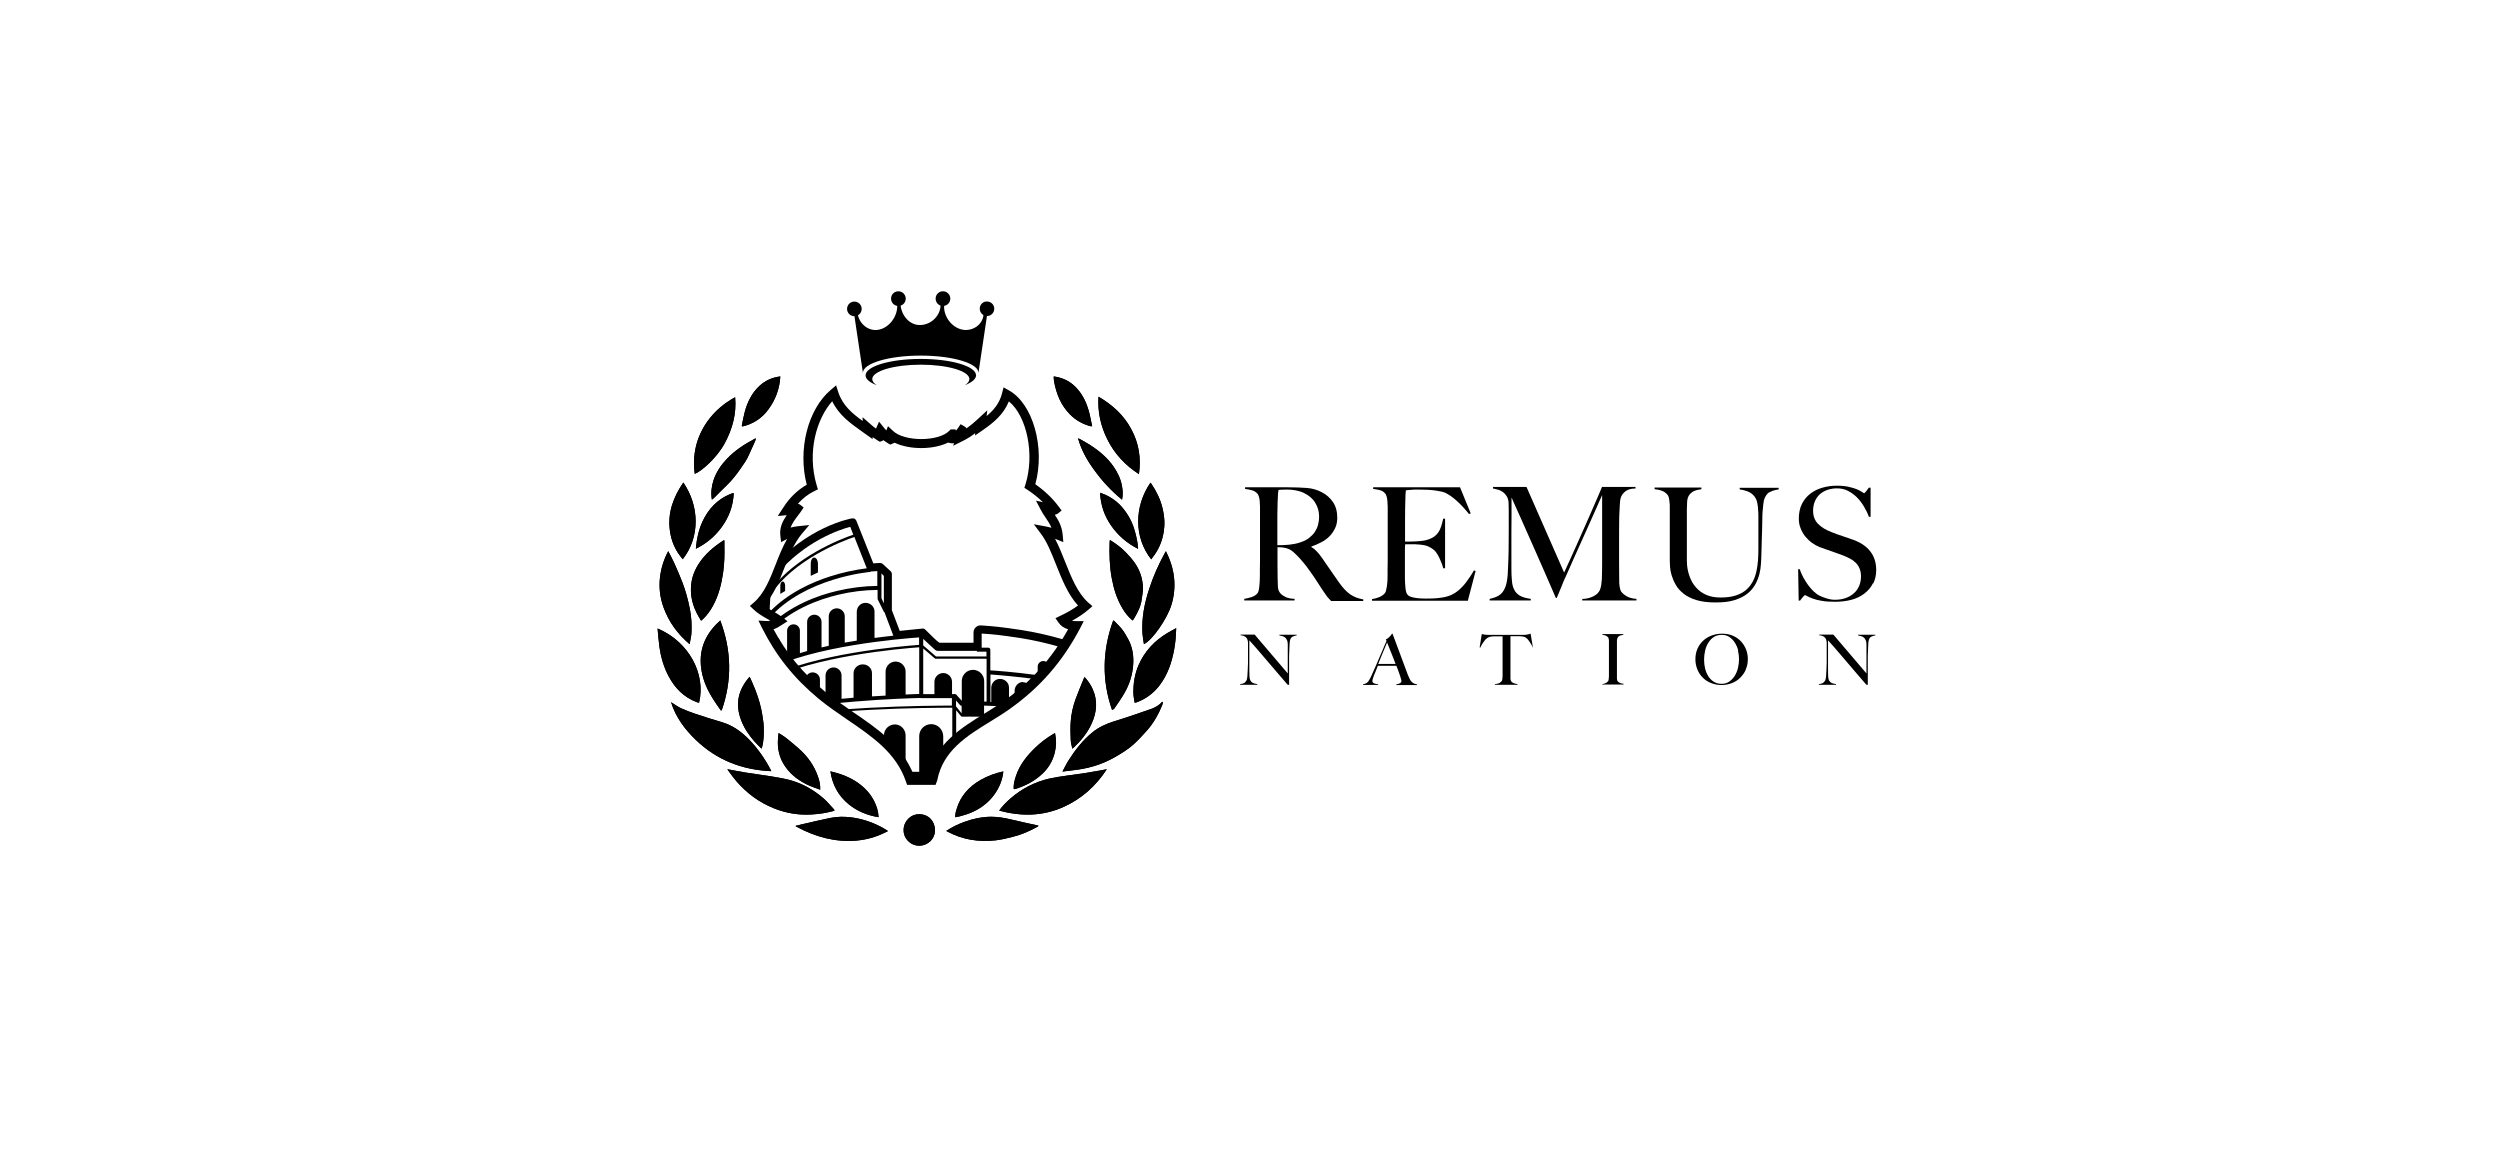 <?xml version="1.0" encoding="UTF-8"?><svg id="Layer_5" xmlns="http://www.w3.org/2000/svg" xmlns:xlink="http://www.w3.org/1999/xlink" viewBox="0 0 187.36 87.15"><defs><style>.cls-1{fill:none;}.cls-2{clip-path:url(#clippath);}.cls-3{isolation:isolate;}</style><clipPath id="clippath"><path class="cls-1" d="M69.68,58.4c.56-2.98,3.42-4.02,5.48-5.48,2.21-1.57,3.85-3.44,5.14-5.9-.46,0-.78-.14-.97-.41,.61-.29,1.18-.63,1.67-1.04-1.49-1.32-1.88-4.09-2.99-5.55,.33,.06,.66,.15,.97,.28-.08-.91-.63-1.36-.97-2.01,.21,.05,.62,.25,.76,.14-.51-.69-1.15-1.26-1.87-1.73,.83-2.63-.06-5.88-1.74-6.8-.29,1.13-1.07,1.78-1.91,2.36,.01-.09,.02-.19,.03-.28-.46,.43-.92,.8-1.49,1.09,.03-.11,.27-.37,.07-.49-.17,.25-.52,.69-.76,.63,.01-.09,.2-.34,.07-.35-.95,.95-3.69,.93-4.65,0-.09,.21,.24,.35,.07,.42-.31-.17-.55-.43-.76-.69-.1,.22,.17,.42,0,.48-.33-.2-.65-.44-.95-.69,0,.06,0,.13,0,.19-1.02-.72-2.08-1.41-2.5-2.73-1.57,1.34-2.41,4.24-1.6,6.94-.81,.39-1.4,1-1.87,1.74,.24-.02,.64-.23,.76-.14-.36,.54-1,1.18-.9,1.94,.27-.15,.6-.24,.97-.28-1.31,1.56-1.51,4.23-3.06,5.55,.47,.46,1.15,.7,1.67,1.11-.27,.17-.51,.37-.97,.35,1.06,2.13,2.39,3.72,4.1,5.14,2.37,1.98,5.53,3.2,6.59,6.32h1.58"/></clipPath></defs><g id="Layer_3"><g><g><path d="M70.05,58.82h-2.07l-.08-.23c-.73-2.16-2.51-3.37-4.4-4.66-.73-.5-1.48-1.01-2.17-1.58-1.85-1.54-3.19-3.23-4.23-5.31l-.26-.53,.59,.03c.12,0,.22,0,.3-.03-.08-.05-.16-.09-.25-.14-.35-.2-.71-.41-1.01-.7l-.27-.26,.29-.25c.79-.68,1.21-1.75,1.65-2.88,.25-.64,.51-1.3,.85-1.89l-.45,.24-.06-.5c-.07-.59,.18-1.09,.48-1.52l-.67,.06,.39-.6c.5-.78,1.09-1.35,1.78-1.74-.68-2.62,.07-5.64,1.8-7.11l.4-.34,.16,.5c.32,.99,1.03,1.59,1.83,2.17v-.28s.59,.52,.59,.52c.13,.12,.27,.23,.41,.33l.23-.52,.36,.45c.06,.07,.12,.14,.18,.21l.13-.32,.37,.35c.85,.82,3.41,.82,4.22,0l.11-.11h.34s.06,.09,.06,.09c.05-.06,.1-.13,.16-.21l.18-.27,.28,.16c.06,.03,.12,.08,.17,.15,.27-.19,.55-.42,.86-.71l.69-.64-.05,.43c.52-.43,.97-.95,1.16-1.72l.11-.43,.39,.22c1.82,1,2.74,4.31,1.99,7.04,.71,.5,1.29,1.05,1.77,1.7l.2,.27-.26,.21c-.07,.06-.16,.09-.25,.11,.26,.39,.53,.84,.59,1.49l.05,.56-.52-.21s-.07-.03-.1-.04c.27,.51,.5,1.09,.74,1.69,.47,1.18,.95,2.39,1.76,3.1l.3,.26-.3,.26c-.35,.3-.75,.57-1.23,.83,.08,.02,.19,.03,.31,.03h.57s-.26,.51-.26,.51c-1.33,2.53-3.02,4.47-5.31,6.09-.45,.32-.94,.62-1.44,.93-1.75,1.07-3.55,2.19-3.97,4.4l-.05,.14-.09,.22Zm-.24-.42h.03s-.03,0-.03,0h0Zm-1.35-.27h1.08c.55-2.38,2.51-3.59,4.25-4.66,.48-.3,.96-.59,1.4-.9,2.06-1.46,3.62-3.19,4.86-5.41-.31-.09-.55-.25-.72-.5l-.23-.33,.37-.18c.53-.25,.95-.5,1.32-.77-.75-.82-1.21-1.97-1.65-3.08-.35-.88-.68-1.71-1.13-2.3l-.53-.71,.87,.16c.15,.03,.3,.06,.45,.1-.11-.27-.27-.51-.44-.76-.13-.19-.26-.38-.37-.6l-.35-.67,.52,.12c-.34-.34-.73-.65-1.17-.94l-.22-.14,.08-.25c.71-2.26,.11-5.12-1.24-6.23-.41,1.01-1.19,1.62-1.92,2.13l-.62,.43,.02-.18c-.27,.21-.58,.41-.92,.58l-.74,.37,.07-.2c-.09,.02-.18,.02-.27,0l-.18-.04c-1.1,.54-2.88,.55-4,.01l-.33,.14-.14-.08c-.13-.08-.26-.16-.37-.25-.04,.03-.08,.05-.11,.06l-.16,.06-.15-.09c-.13-.08-.26-.17-.39-.26v.15s-.77-.55-.77-.55c-.86-.61-1.76-1.24-2.26-2.29-1.16,1.3-1.91,3.79-1.16,6.32l.09,.28-.26,.13c-.46,.22-.87,.54-1.24,.95,.06,.01,.12,.04,.17,.08l.26,.2-.18,.27c-.07,.11-.16,.22-.25,.34-.22,.29-.44,.59-.55,.9,.17-.05,.35-.08,.54-.1l.86-.09-.56,.66c-.56,.67-.92,1.56-1.29,2.51-.4,1.03-.82,2.09-1.55,2.87,.18,.13,.39,.25,.6,.37,.26,.15,.54,.31,.78,.5l.39,.3-.5,.32c-.15,.1-.33,.21-.55,.28,.96,1.8,2.19,3.28,3.83,4.65,.66,.55,1.4,1.05,2.11,1.54,1.83,1.25,3.73,2.54,4.58,4.77Z"/><g><path d="M73.71,23.57c-.06,.81-.88,1.29-1.61,1.13-.79-.17-1.41-1.01-1.34-1.83-.11-.01-.16-.02-.27-.03,0,.83-.71,1.49-1.5,1.52-.84,.03-1.44-.74-1.5-1.52-.1,.01-.15,.02-.25,.03,.04,.8-.55,1.65-1.34,1.83-.76,.18-1.48-.39-1.61-1.13-.1,.04-.16,.06-.26,.09,.21,1.43,.43,2.85,.64,4.28h0c0-.71,1.94-1.29,4.33-1.29s4.33,.58,4.33,1.29h0c.21-1.43,.43-2.85,.64-4.28-.1-.04-.15-.06-.26-.09Z"/><path d="M69,26.9c-2.28,0-4.13,.55-4.13,1.23,0,.28,.31,.54,.84,.74-.22-.14-.34-.3-.34-.46,0-.6,1.63-1.08,3.64-1.08s3.64,.48,3.64,1.08c0,.16-.12,.32-.34,.46,.52-.21,.84-.46,.84-.74,0-.68-1.85-1.23-4.13-1.23Z"/><path d="M67.33,21.83c.3,0,.55,.25,.55,.55s-.24,.55-.55,.55-.55-.24-.55-.55,.24-.55,.55-.55Z"/><path d="M63.49,23.06c.05-.3,.33-.5,.63-.45,.3,.05,.5,.33,.45,.63-.05,.3-.33,.5-.63,.45-.3-.05-.5-.33-.45-.63Z"/><path d="M73.84,22.61c.29-.07,.59,.11,.66,.4,.07,.29-.11,.59-.4,.66-.29,.07-.59-.11-.66-.41-.07-.29,.11-.59,.41-.66Z"/><path d="M70.67,21.83c.3,0,.55,.25,.55,.55s-.24,.55-.55,.55-.55-.24-.55-.55,.24-.55,.55-.55Z"/></g></g><g><path d="M87.15,52.62s-.03-.01-.04-.02c-.24,.27-.55,.44-.87,.55-.91,.32-1.81,.63-2.73,.91-.59,.18-1.14,.43-1.62,.82-.74,.6-1.32,1.34-1.82,2.14-.16,.25-.28,.51-.44,.81,.44-.06,.84-.11,1.24-.16,.93-.14,1.81-.43,2.63-.89,.53-.3,1.04-.61,1.49-1.02,.35-.32,.66-.67,.98-1.02,.49-.56,.85-1.19,1.13-1.88,.03-.07,.04-.15,.06-.23Z"/><path d="M57.81,57.8s-.03-.07-.04-.09c-.44-.84-.97-1.61-1.63-2.29-.57-.58-1.21-1.05-2-1.29-.68-.2-1.36-.41-2.03-.64-.36-.12-.73-.26-1.08-.42-.25-.12-.48-.29-.74-.45,.35,1.12,1.03,2.03,1.85,2.82,1.57,1.52,3.48,2.26,5.67,2.35Z"/><path d="M74.88,60.75c1.63,.44,3.22,.43,4.77-.25,1.38-.61,2.47-1.58,3.3-2.85-.55,.1-1.07,.2-1.6,.28-.47,.08-.94,.13-1.41,.2-.42,.06-.84,.12-1.26,.21-1.11,.25-2.09,.75-2.95,1.5-.31,.27-.6,.56-.85,.91Z"/><path d="M54.52,57.65s.02,.05,.04,.07c.2,.27,.39,.55,.62,.81,.78,.91,1.71,1.61,2.83,2.05,.9,.36,1.84,.52,2.81,.46,.55-.03,1.08-.11,1.61-.25,.14-.04,.15-.05,.05-.16-.24-.26-.47-.54-.73-.77-.77-.67-1.64-1.17-2.63-1.42-.53-.14-1.07-.21-1.6-.3-.54-.09-1.08-.15-1.62-.24-.46-.07-.91-.16-1.37-.25Z"/><path d="M83.47,46.5s-.03,.02-.05,.03c-.81,2.23-.85,4.47-.08,6.68,.06-.04,.13-.05,.16-.09,.26-.38,.53-.76,.76-1.16,.37-.64,.6-1.34,.66-2.07,.06-.7-.04-1.38-.38-2-.14-.25-.27-.5-.45-.72-.18-.24-.41-.44-.62-.66Z"/><path d="M54.03,53.25l.06-.02c.78-2.24,.74-4.48-.11-6.73-.21,.19-.41,.38-.58,.6-.78,.95-1.03,2.04-.81,3.24,.14,.77,.47,1.46,.89,2.11,.17,.27,.37,.53,.55,.8Z"/><path d="M85.03,52.65s.06,0,.08,0c.02,0,.04,0,.07-.02,.68-.25,1.25-.66,1.69-1.23,.63-.81,.95-1.76,1.13-2.75,.04-.24,.08-.48,.1-.72,.03-.27,.03-.55,.05-.86-.24,.13-.45,.24-.65,.36-.97,.58-1.71,1.37-2.17,2.41-.29,.67-.4,1.37-.39,2.09,0,.24,.06,.48,.09,.71Z"/><path d="M49.28,47.1c.05,.48,.08,.93,.14,1.39,.11,.78,.33,1.52,.7,2.21,.47,.88,1.14,1.56,2.09,1.92,.06,.02,.12,.03,.18,.05,.53-2.16-.76-4.58-3.11-5.57Z"/><path d="M87.38,41.31c-.04,.06-.07,.11-.1,.17-.46,.85-.85,1.73-1.15,2.64-.36,1.09-.58,2.2-.51,3.35,.02,.27,.07,.53,.11,.8,.63-.28,1.76-1.92,2.07-2.97,.41-1.38,.22-2.7-.42-3.99Z"/><path d="M51.67,48.27s.02-.01,.03-.02c0-.02,0-.05,0-.07,.04-.25,.11-.5,.12-.75,.03-.6,0-1.2-.12-1.8-.13-.68-.31-1.34-.56-1.99-.19-.49-.4-.98-.62-1.47-.13-.29-.29-.57-.44-.87-.64,1.21-.9,2.72-.35,4.22,.4,1.09,1.06,2,1.94,2.74Z"/><path d="M83.18,40.47c0,.06-.02,.1-.02,.13-.03,.92-.01,1.83,.16,2.73,.15,.79,.38,1.54,.79,2.24,.21,.35,.45,.65,.77,.93,.05-.06,.09-.11,.12-.17,.27-.45,.51-.92,.57-1.46,.03-.27,.1-.53,.09-.8-.02-.7-.23-1.35-.64-1.92-.19-.27-.41-.51-.64-.75-.35-.37-.76-.65-1.2-.94Z"/><path d="M54.29,40.5s-.04,0-.05-.01c-.75,.48-1.43,1.05-1.91,1.82-.37,.59-.56,1.23-.55,1.92,0,.59,.16,1.16,.42,1.69,.1,.2,.22,.39,.34,.6,.06-.05,.1-.08,.14-.12,.32-.3,.57-.65,.77-1.03,.42-.78,.62-1.63,.75-2.5,.09-.65,.1-1.3,.09-1.96,0-.14,0-.28,0-.41Z"/><path d="M52.07,35.51c.48-.18,1.65-1.19,2.25-2.31,.57-1.07,.88-2.2,.77-3.43-.83,.45-1.52,1.04-2.07,1.8-.84,1.18-1.14,2.5-.96,3.94Z"/><path d="M85.36,35.54c.18-1.21-.01-2.33-.57-3.37-.56-1.05-1.4-1.82-2.46-2.44-.07,1.16,.17,2.21,.67,3.21,.54,1.08,1.33,1.93,2.37,2.6Z"/><path d="M70.92,62.27s.04,.04,.06,.04c1.14,.62,2.36,.81,3.63,.67,.44-.05,.88-.16,1.31-.27,.64-.16,1.25-.43,1.83-.75,.03-.02,.05-.04,.08-.06-.02-.02-.02-.03-.03-.03-.67-.15-1.33-.29-2-.45-.5-.12-1-.21-1.52-.21-.68,0-1.35,.14-1.99,.38-.48,.17-.93,.39-1.37,.68Z"/><path d="M59.63,61.89s.01,.03,.02,.04c.02,.02,.04,.03,.07,.04,1.4,.75,2.87,1.16,4.47,1.03,.55-.05,1.09-.17,1.61-.37,.25-.1,.49-.22,.73-.33,0-.01,0-.03,0-.04-.18-.1-.35-.21-.53-.31-.71-.36-1.46-.61-2.26-.7-.51-.06-1.01-.05-1.51,.05-.69,.14-1.37,.3-2.05,.46-.18,.04-.36,.09-.54,.13Z"/><path d="M86.28,41.92s.05-.07,.07-.1c.46-.57,.75-1.22,.86-1.94,.04-.29,.07-.6,.05-.89-.02-.32-.07-.64-.15-.95-.16-.65-.46-1.24-.83-1.79-.02-.02-.04-.05-.06-.07-1.21,1.75-1.27,4.07,.06,5.75Z"/><path d="M51.21,36.16c-.74,1.09-1.18,2.25-1.01,3.57,.1,.82,.42,1.55,.97,2.18,1.3-1.67,1.25-3.98,.04-5.75Z"/><path d="M80.36,56.11s.07-.04,.09-.06c.56-.53,1.05-1.12,1.37-1.83,.38-.84,.46-1.7,.08-2.56-.15-.34-.36-.64-.61-.92-.03,.05-.05,.08-.06,.11-.2,.51-.42,1.02-.61,1.53-.2,.55-.33,1.12-.37,1.7-.04,.46-.02,.92,0,1.38,0,.21,.08,.42,.12,.65Z"/><path d="M56.19,50.73s-.05,.04-.06,.05c-.81,.94-1.04,1.99-.6,3.16,.22,.61,.58,1.13,1,1.62,.17,.19,.35,.36,.54,.55,.02-.05,.04-.08,.04-.1,.14-.48,.14-.97,.13-1.46,0-.3-.05-.61-.1-.91-.1-.67-.3-1.32-.54-1.95-.12-.32-.27-.63-.41-.95Z"/><path d="M79.08,54.95s-.04,0-.05,0c-.04,.02-.07,.04-.11,.06-.49,.29-.94,.63-1.35,1.03-.62,.6-1.15,1.26-1.43,2.09-.11,.32-.2,.65-.18,1,.02,0,.03,0,.05,0,.02,0,.04,0,.05,0,.77-.24,1.48-.6,2.07-1.17,.44-.42,.74-.92,.89-1.5,.14-.5,.14-1,.04-1.52Z"/><path d="M61.47,59.19c.02-.34-.04-.63-.14-.91-.29-.9-.82-1.63-1.53-2.24-.3-.25-.6-.51-.9-.75-.16-.13-.35-.23-.55-.36-.02,.15-.03,.27-.04,.38-.07,.78,.09,1.51,.55,2.15,.47,.67,1.12,1.12,1.86,1.44,.24,.1,.48,.18,.75,.28Z"/><path d="M75.2,57.81c-.61,.13-1.18,.34-1.71,.64-.87,.5-1.51,1.2-1.8,2.18-.06,.19-.12,.39-.1,.62,1.17-.23,2.17-.7,2.89-1.66,.39-.52,.64-1.11,.71-1.78Z"/><path d="M62.23,57.81c.15,1.02,.6,1.83,1.37,2.46,.65,.53,1.4,.83,2.24,.97-.02-.45-.15-.84-.34-1.22-.25-.49-.61-.9-1.05-1.24-.65-.5-1.4-.79-2.23-.98Z"/><path d="M55.59,31.92s.03,.02,.05,.04c.82-.19,1.48-.62,1.97-1.31,.52-.72,.82-1.53,.87-2.44-.62,.08-1.13,.31-1.56,.71-.58,.54-.91,1.22-1.11,1.97-.09,.34-.15,.68-.22,1.03Z"/><path d="M78.97,28.21c0,.12,0,.23,.02,.34,.17,.95,.51,1.81,1.2,2.51,.44,.44,.95,.72,1.53,.88,.03,0,.06,0,.13,0-.09-.4-.15-.79-.26-1.17-.17-.58-.43-1.12-.82-1.59-.47-.55-1.06-.87-1.8-.97Z"/><path d="M53.35,37.44s.08-.03,.09-.05c.35-.35,.7-.7,1.05-1.04,.38-.37,.7-.78,1-1.21,.23-.33,.47-.65,.63-1.03,.15-.35,.31-.69,.47-1.04,.03-.06,.03-.13,.06-.22-.05,.02-.07,.03-.09,.04-.77,.41-1.49,.88-2.1,1.52-.44,.47-.79,.98-.99,1.6-.15,.46-.2,.94-.12,1.44Z"/><path d="M80.83,32.85s-.02,.02-.03,.03c.24,.84,.66,1.6,1.17,2.3,.6,.84,1.3,1.6,2.12,2.27,.08-.36,.06-.68,0-1-.09-.55-.33-1.04-.65-1.5-.51-.73-1.19-1.26-1.94-1.72-.22-.13-.44-.25-.67-.38Z"/><path d="M54.99,36.95s-.06,0-.08,.01c-.06,.02-.12,.04-.18,.06-.99,.41-1.66,1.14-2.1,2.1-.21,.45-.33,.93-.41,1.41-.03,.18-.04,.37-.07,.59,.79-.39,1.42-.92,1.92-1.6,.56-.76,.88-1.61,.92-2.58Z"/><path d="M85.29,41.13c-.02-.22-.03-.4-.07-.58-.12-.65-.3-1.27-.64-1.85-.2-.33-.42-.63-.69-.9-.29-.29-.63-.52-1.01-.7-.13-.06-.28-.11-.44-.17,.04,.93,.33,1.75,.85,2.49,.51,.72,1.16,1.29,1.99,1.71Z"/><path d="M67.72,62.2c-.01,.63,.51,1.18,1.17,1.18,.63,0,1.2-.5,1.18-1.2-.02-.65-.48-1.15-1.18-1.16-.65,0-1.17,.54-1.17,1.18Z"/><path d="M87.15,52.62c-.02,.08-.03,.16-.06,.23-.28,.69-.64,1.33-1.13,1.88-.31,.35-.63,.71-.98,1.02-.44,.41-.96,.72-1.49,1.02-.82,.46-1.7,.75-2.63,.89-.4,.06-.8,.11-1.24,.16,.16-.3,.29-.56,.44-.81,.51-.8,1.08-1.54,1.82-2.14,.48-.39,1.03-.63,1.62-.82,.92-.28,1.82-.59,2.73-.91,.33-.11,.63-.28,.87-.55,.01,0,.03,.01,.04,.02Z"/><path d="M57.81,57.8c-2.19-.09-4.1-.84-5.67-2.35-.82-.79-1.5-1.7-1.85-2.82,.26,.16,.49,.33,.74,.45,.35,.16,.71,.3,1.08,.42,.67,.22,1.35,.44,2.03,.64,.8,.24,1.43,.71,2,1.29,.66,.68,1.19,1.45,1.63,2.29,.01,.02,.02,.05,.04,.09Z"/><path d="M74.88,60.75c.25-.35,.54-.64,.85-.91,.86-.74,1.84-1.25,2.95-1.5,.41-.09,.84-.15,1.26-.21,.47-.07,.94-.13,1.41-.2,.53-.09,1.05-.18,1.6-.28-.83,1.27-1.91,2.24-3.3,2.85-1.55,.68-3.14,.69-4.77,.25Z"/><path d="M54.52,57.65c.46,.08,.91,.17,1.37,.25,.54,.09,1.08,.15,1.62,.24,.54,.09,1.08,.17,1.6,.3,.99,.26,1.87,.75,2.63,1.42,.26,.23,.49,.51,.73,.77,.1,.11,.09,.13-.05,.16-.53,.14-1.06,.22-1.61,.25-.97,.06-1.91-.1-2.81-.46-1.11-.45-2.05-1.14-2.83-2.05-.22-.26-.41-.54-.62-.81-.02-.02-.03-.05-.04-.07Z"/><path d="M83.47,46.5c.21,.22,.43,.42,.62,.66,.17,.22,.31,.47,.45,.72,.35,.62,.44,1.3,.38,2-.06,.74-.29,1.43-.66,2.07-.23,.4-.5,.78-.76,1.16-.03,.04-.1,.06-.16,.09-.77-2.22-.73-4.45,.08-6.68,.02,0,.03-.02,.05-.03Z"/><path d="M54.03,53.25c-.19-.26-.38-.52-.55-.8-.42-.65-.74-1.35-.89-2.11-.23-1.2,.03-2.29,.81-3.24,.17-.21,.37-.41,.58-.6,.85,2.25,.89,4.49,.11,6.73l-.06,.02Z"/><path d="M85.03,52.65c-.03-.24-.09-.47-.09-.71-.01-.72,.1-1.42,.39-2.09,.45-1.05,1.2-1.83,2.17-2.41,.2-.12,.41-.23,.65-.36-.02,.31-.02,.59-.05,.86-.02,.24-.06,.48-.1,.72-.18,1-.5,1.94-1.13,2.75-.45,.57-1.01,.98-1.69,1.23-.02,0-.04,.01-.07,.02-.02,0-.04,0-.08,0Z"/><path d="M49.28,47.1c2.34,.99,3.64,3.41,3.11,5.57-.06-.02-.12-.03-.18-.05-.95-.36-1.62-1.04-2.09-1.92-.37-.69-.59-1.44-.7-2.21-.06-.45-.1-.91-.14-1.39Z"/><path d="M87.38,41.31c.65,1.29,.83,2.61,.42,3.99-.31,1.05-1.44,2.69-2.07,2.97-.04-.27-.09-.53-.11-.8-.07-1.15,.15-2.26,.51-3.35,.3-.92,.68-1.8,1.15-2.64,.03-.05,.06-.1,.1-.17Z"/><path d="M51.67,48.27c-.88-.75-1.55-1.65-1.94-2.74-.55-1.5-.29-3.01,.35-4.22,.15,.3,.31,.58,.44,.87,.22,.48,.43,.97,.62,1.47,.25,.64,.42,1.31,.56,1.99,.12,.6,.15,1.2,.12,1.8-.01,.25-.08,.5-.12,.75,0,.02,0,.05,0,.07-.01,0-.02,.01-.03,.02Z"/><path d="M83.18,40.47c.45,.28,.86,.57,1.2,.94,.23,.24,.45,.48,.64,.75,.41,.57,.62,1.22,.64,1.92,0,.27-.06,.53-.09,.8-.06,.54-.3,1.01-.57,1.46-.03,.06-.08,.11-.12,.17-.32-.27-.57-.58-.77-.93-.41-.69-.65-1.45-.79-2.24-.17-.91-.19-1.82-.16-2.73,0-.04,.01-.07,.02-.13Z"/><path d="M54.29,40.5c0,.14,0,.28,0,.41,.02,.66,0,1.31-.09,1.96-.12,.87-.33,1.72-.75,2.5-.21,.38-.45,.73-.77,1.03-.04,.03-.08,.07-.14,.12-.12-.21-.24-.4-.34-.6-.26-.53-.41-1.1-.42-1.69-.01-.69,.18-1.33,.55-1.92,.48-.77,1.16-1.34,1.91-1.82,.02,0,.04,0,.05,.01Z"/><path d="M52.07,35.51c-.19-1.44,.12-2.75,.96-3.94,.54-.76,1.24-1.35,2.07-1.8,.11,1.23-.2,2.36-.77,3.43-.6,1.12-1.77,2.13-2.25,2.31Z"/><path d="M85.36,35.54c-1.03-.67-1.83-1.52-2.37-2.6-.5-1-.74-2.05-.67-3.21,1.06,.62,1.9,1.39,2.46,2.44,.56,1.05,.75,2.16,.57,3.37Z"/><path d="M70.92,62.27c.44-.29,.89-.51,1.37-.68,.64-.23,1.3-.37,1.99-.38,.52,0,1.02,.09,1.52,.21,.66,.16,1.33,.3,2,.45,0,0,.01,.01,.03,.03-.03,.02-.05,.05-.08,.06-.58,.33-1.18,.59-1.83,.75-.43,.11-.87,.22-1.31,.27-1.27,.14-2.5-.05-3.63-.67-.01,0-.03-.02-.06-.04Z"/><path d="M59.63,61.89c.18-.04,.36-.09,.54-.13,.68-.15,1.36-.32,2.05-.46,.5-.1,1-.11,1.51-.05,.8,.09,1.55,.34,2.26,.7,.18,.09,.35,.2,.53,.31,0,.01,0,.03,0,.04-.24,.11-.48,.24-.73,.33-.52,.2-1.05,.32-1.61,.37-1.6,.13-3.07-.28-4.47-1.03-.02-.01-.05-.03-.07-.04,0,0,0-.02-.02-.04Z"/><path d="M86.28,41.92c-1.32-1.68-1.26-4-.06-5.75,.02,.02,.05,.04,.06,.07,.37,.55,.67,1.14,.83,1.79,.08,.31,.13,.63,.15,.95,.02,.3,0,.6-.05,.89-.11,.72-.41,1.37-.86,1.94-.03,.03-.05,.07-.07,.1Z"/><path d="M51.21,36.16c1.22,1.77,1.27,4.08-.04,5.75-.56-.63-.87-1.36-.97-2.18-.17-1.32,.27-2.48,1.01-3.57Z"/><path d="M80.36,56.11c-.05-.24-.11-.44-.12-.65-.02-.46-.03-.92,0-1.38,.04-.58,.17-1.15,.37-1.7,.19-.52,.4-1.02,.61-1.53,.01-.03,.03-.06,.06-.11,.26,.28,.46,.58,.61,.92,.39,.87,.3,1.72-.08,2.56-.32,.71-.8,1.3-1.37,1.83-.02,.02-.04,.03-.09,.06Z"/><path d="M56.19,50.73c.14,.33,.29,.64,.41,.95,.25,.63,.44,1.28,.54,1.95,.04,.3,.09,.6,.1,.91,0,.49,0,.98-.13,1.46,0,.03-.02,.05-.04,.1-.19-.19-.37-.36-.54-.55-.42-.48-.78-1.01-1-1.62-.44-1.17-.2-2.22,.6-3.16,.01-.01,.03-.02,.06-.05Z"/><path d="M79.08,54.95c.1,.52,.09,1.02-.04,1.52-.16,.58-.45,1.08-.89,1.5-.59,.57-1.3,.93-2.07,1.17-.02,0-.04,0-.05,0-.01,0-.03,0-.05,0-.02-.35,.07-.68,.18-1,.28-.83,.81-1.49,1.43-2.09,.41-.39,.86-.73,1.35-1.03,.04-.02,.07-.04,.11-.06,.01,0,.03,0,.05,0Z"/><path d="M61.47,59.19c-.27-.1-.51-.18-.75-.28-.74-.32-1.39-.77-1.86-1.44-.45-.65-.62-1.37-.55-2.15,.01-.12,.02-.23,.04-.38,.2,.13,.38,.23,.55,.36,.31,.24,.61,.49,.9,.75,.71,.61,1.24,1.35,1.53,2.24,.09,.28,.15,.57,.14,.91Z"/><path d="M75.2,57.81c-.07,.67-.32,1.26-.71,1.78-.72,.96-1.72,1.44-2.89,1.66-.02-.23,.04-.43,.1-.62,.29-.98,.93-1.68,1.8-2.18,.53-.3,1.09-.51,1.71-.64Z"/><path d="M62.23,57.81c.83,.19,1.58,.48,2.23,.98,.44,.33,.79,.74,1.05,1.24,.19,.37,.32,.76,.34,1.22-.84-.14-1.59-.44-2.24-.97-.77-.63-1.22-1.45-1.37-2.46Z"/><path d="M55.59,31.92c.07-.34,.13-.69,.22-1.03,.2-.75,.53-1.44,1.11-1.97,.43-.4,.94-.63,1.56-.71-.05,.91-.35,1.72-.87,2.44-.49,.68-1.15,1.12-1.97,1.31-.02-.01-.03-.02-.05-.04Z"/><path d="M78.97,28.21c.74,.1,1.34,.42,1.8,.97,.4,.46,.66,1,.82,1.59,.11,.38,.17,.77,.26,1.17-.07,0-.1,.01-.13,0-.59-.16-1.1-.44-1.53-.88-.69-.7-1.03-1.56-1.2-2.51-.02-.11-.01-.22-.02-.34Z"/><path d="M53.35,37.44c-.08-.51-.03-.98,.12-1.44,.2-.61,.55-1.13,.99-1.6,.6-.64,1.33-1.11,2.1-1.52,.02-.01,.04-.02,.09-.04-.02,.09-.03,.16-.06,.22-.15,.35-.32,.69-.47,1.04-.16,.37-.4,.69-.63,1.03-.3,.43-.62,.85-1,1.21-.36,.34-.7,.69-1.05,1.04-.02,.02-.05,.03-.09,.05Z"/><path d="M80.83,32.85c.22,.13,.45,.25,.67,.38,.75,.46,1.43,.99,1.94,1.72,.32,.46,.56,.95,.65,1.5,.05,.32,.08,.65,0,1-.82-.67-1.51-1.43-2.12-2.27-.51-.71-.93-1.46-1.17-2.3,.01,0,.02-.02,.03-.03Z"/><path d="M54.99,36.95c-.04,.97-.36,1.82-.92,2.58-.5,.68-1.13,1.21-1.92,1.6,.02-.22,.04-.41,.07-.59,.09-.49,.2-.96,.41-1.41,.44-.96,1.11-1.69,2.1-2.1,.06-.02,.12-.04,.18-.06,.02,0,.04,0,.08-.01Z"/><path d="M85.29,41.13c-.83-.42-1.48-.99-1.99-1.71-.52-.73-.81-1.55-.85-2.49,.16,.06,.3,.11,.44,.17,.37,.18,.71,.41,1.01,.7,.27,.27,.49,.57,.69,.9,.34,.58,.52,1.2,.64,1.85,.03,.18,.04,.36,.07,.58Z"/><path d="M67.72,62.2c0-.64,.52-1.19,1.17-1.18,.7,0,1.16,.52,1.18,1.16,.02,.7-.55,1.2-1.18,1.2-.66,0-1.19-.55-1.17-1.18Z"/></g><g class="cls-2"><g><path d="M61.03,41.78c-.15,0-.27,.2-.27,.46v.92l.54-.26v-.65c0-.25-.12-.46-.27-.46Z"/><path d="M58.66,43.58c-.1,0-.18,.14-.18,.31v.62l.36-.22v-.4c0-.17-.08-.31-.18-.31Z"/><path d="M86.44,57.9h-1.04l-.34-7.08c-.01-.29-.17-.55-.42-.71-1.4-.88-4.42-2.44-8.9-3.01l-.12-.02c-.36-.05-1.11-.15-2.1-.21-.29-.02-.54,.2-.56,.5,0,0,0,.02,0,.03v.77h-2.56c-.19-.12-.64-.57-1.05-.98-.07-.07-.16-.1-.25-.08-.07,0-.72,.07-1.67,.17l-.59-1.55v-2.7c0-.08-.03-.16-.09-.22l-.59-.54c-.06-.06-.14-.08-.22-.08l-.49,.03-1.27-3.19c-.05-.13-.19-.21-.33-.18-.14,.02-3.41,.64-6.14,3.86-.33,.38-.52,.86-.55,1.36l-.75,13.85h-1.05c-.17,0-.31,.12-.31,.29,0,.17,.12,.3,.29,.31h31.08c.17,0,.3-.12,.31-.29,0-.17-.12-.3-.29-.31Zm-12.88-10.42c.96,.06,1.63,.15,1.97,.2l.13,.02c4.36,.56,7.29,2.07,8.66,2.93,.08,.05,.13,.14,.14,.23l.06,1.29c-1.69-.68-3.94-1.13-5.91-1.43v-.76c0-.23-.19-.42-.42-.42s-.42,.19-.42,.42v.64c-1.77-.24-3.19-.34-3.55-.36v-1.55c0-.08-.07-.15-.15-.15h-.5s0-.03,0-.04v-1.01Zm3.49,5.81v.57c-.75-.22-2.17-.3-3.3-.33v-.65c.98,.02,2.24,.12,3.3,.4Zm-7.87-5.42c.46,.44,.89,.82,.91,.84,.06,.05,.13,.07,.2,.07h2.92v.06h.72v.36h-3.78l-.96-.83v-.49Zm-3.12-4.89l.18,.18v2.06l-.18-.39v-1.84Zm-8.3,1.11c.02-.37,.17-.72,.41-1h0c2.17-2.56,4.77-3.4,5.55-3.61l.23,.59c-.98,.34-4.38,1.66-6.2,4.17v-.15Zm-.02,.49c1.75-2.63,5.31-4,6.29-4.34l.93,2.35c-.93,.12-1.85,.32-2.75,.61-1.35,.43-3.17,1.24-4.54,2.67l.07-1.28Zm-.1,1.76c2.68-3.06,7.56-3.48,7.61-3.48v-.03h.02l.48-.03v1.11c-1.01,.01-2.01,.14-3,.37-1.49,.35-3.52,1.09-5.15,2.67l.03-.61Zm-.05,1.06c1.61-1.69,3.72-2.47,5.24-2.83,.96-.23,1.95-.35,2.94-.36v.69l.48,.97h.03s0,.01,.01,.02l.66,1.75h0c-.43,.05-.9,.1-1.41,.17v-1.98c0-.37-.31-.65-.68-.65-.35,0-.64,.29-.65,.65v2.18c-.3,.05-.6,.1-.9,.15v-1.97c0-.33-.27-.6-.6-.6-.33,0-.6,.27-.6,.6v2.21c-.18,.04-.36,.08-.54,.12v-1.91c0-.3-.24-.54-.54-.54s-.54,.24-.54,.54v2.18c-.18,.05-.36,.1-.54,.16v-1.68c0-.27-.21-.48-.48-.48s-.48,.22-.48,.48v1.99c-.18,.07-.36,.14-.54,.21v-1.36c0-.23-.19-.42-.42-.42s-.42,.19-.42,.42v1.74s-.09,.05-.14,.07l.14-2.52Zm-.16,2.86c3.4-1.85,10.17-2.4,11.45-2.49v.56c-1.25,.09-7.92,.64-11.48,2.52l.03-.59Zm-.04,.8c3.49-1.89,10.22-2.46,11.5-2.55v3.5c-.21,0-.56,.02-1.02,.04v-1.72c0-.41-.34-.75-.75-.75s-.75,.34-.75,.75v1.8c-.32,.02-.66,.04-1.02,.06v-1.74c0-.37-.31-.66-.69-.66s-.69,.3-.69,.66v1.84c-.3,.03-.6,.05-.9,.08v-1.75c0-.33-.27-.6-.6-.6-.33,0-.6,.27-.6,.6v1.88c-.14,.02-.28,.03-.42,.05v-1.63c0-.3-.26-.53-.55-.53-.29,0-.52,.24-.53,.53v1.78c-.14,.02-.28,.04-.42,.06v-1.36c0-.27-.22-.48-.48-.48s-.48,.22-.48,.48v1.53c-.18,.04-.36,.07-.54,.11v-1.16c0-.23-.19-.42-.42-.42s-.42,.19-.42,.42v1.37c-.11,.03-.22,.06-.33,.09l.13-2.3Zm13.96,6.79h-.66v-2.66c0-.5-.39-.91-.88-.92-.5-.01-.91,.38-.92,.88v2.69h-1.02v-2.72c0-.45-.35-.82-.79-.83-.45,0-.82,.35-.83,.79,0,.01,0,.02,0,.03v2.72h-.9v-2.78c0-.36-.31-.65-.68-.65-.35,0-.64,.29-.65,.65v2.78h-.84v-2.66c0-.33-.27-.6-.6-.6s-.6,.27-.6,.6v2.66h-.48v-2.6c0-.3-.26-.54-.55-.53-.29,0-.52,.24-.53,.53v2.6h-.48v-2.42c0-.27-.22-.48-.48-.48-.27,0-.48,.21-.48,.48v2.42h-.54v-2.24c0-.23-.19-.42-.42-.42s-.42,.19-.42,.42v2.24h-.57l.2-3.58c3.72-1.18,12.66-1.21,14.14-1.21v4.79Zm0-4.97c-1.47,0-10.34,.04-14.13,1.21l.02-.42c3.55-1.12,10.74-1.34,11.73-1.36,.02,0,.04,.01,.06,.01h2.31v.56Zm.13-.86h-.13v-.92c0-.36-.3-.66-.66-.66-.36,0-.66,.3-.66,.66v.92h-.84v-3.42l.9,.77h3.85v3.21s-.18,0-.18,0v-1.54c0-.46-.38-.84-.84-.84s-.84,.38-.84,.84v1.48l-.42-.47s-.11-.06-.17-.04Zm.59,.89v.55l-.42-.52v-.44l.31,.35s.07,.05,.11,.05Zm4.99,1.46v3.48h-.84v-2.48c0-.45-.36-.81-.81-.81s-.81,.36-.81,.81v2.48h-.9v-2.54c0-.5-.42-.89-.92-.88-.48,0-.87,.4-.88,.88v2.54h-.24v-4.62l.36,.44s.04,.04,.07,.04c.04,0,3.71-.06,4.98,.35v.28s0,.02,0,.03h0Zm-.39-3.26c-.34,0-.63,.3-.63,.66v1.01c-.14-.02-.28-.04-.42-.06v-1.19c0-.36-.31-.65-.68-.65-.35,0-.64,.29-.65,.65v1.08h-.06s0-2.06,0-2.06c.86,.06,6.87,.51,10.31,1.94l.12,2.49c-.11-.03-.22-.05-.34-.07v-2.05c0-.1-.08-.18-.18-.18s-.18,.08-.18,.18v1.98l-.18-.03v-2.19c0-.12-.09-.21-.21-.21s-.21,.09-.21,.21v2.11c-.08-.01-.16-.03-.24-.04v-2.25c-.02-.13-.14-.23-.27-.21-.11,.01-.2,.1-.21,.21v2.18c-.1-.01-.2-.03-.3-.04v-2.32c0-.17-.12-.31-.29-.31-.17,0-.3,.12-.31,.29,0,0,0,.01,0,.02v2.24l-.24-.03v-2.33c0-.23-.18-.43-.41-.43-.23,0-.43,.18-.43,.41v2.28c-.14-.01-.28-.02-.42-.04v-2.39c0-.28-.24-.51-.52-.5-.27,0-.49,.22-.5,.5v2.32c-.14,0-.28-.02-.42-.02v-2.36c0-.32-.26-.57-.57-.57s-.57,.26-.57,.57v2.31h-.3v-1.02s-.02-.09-.06-.12v-1.29c0-.36-.29-.66-.63-.66Zm7.66,6.74v-2.12c0-.1-.08-.18-.18-.18s-.18,.08-.18,.18v2.12h-.18v-2.24c0-.12-.09-.21-.21-.21s-.21,.09-.21,.21v2.24h-.24v-2.3c.02-.13-.08-.25-.21-.27-.13-.02-.25,.08-.27,.21,0,.02,0,.04,0,.06v2.3h-.3v-2.36c0-.17-.14-.3-.31-.29-.16,0-.28,.13-.29,.29v2.36h-.24v-2.36c0-.23-.18-.43-.41-.43-.23,0-.43,.18-.43,.41v2.38h-.36v-2.36c0-.32-.26-.57-.57-.57s-.57,.26-.57,.57v2.36h-.3v-2.42c0-.36-.3-.66-.66-.66s-.66,.3-.66,.66v2.42h-.18v-3.36c3,.12,5.4,.35,7.32,.79l.13,2.57h-.48Z"/></g></g><g><g class="cls-3"><path d="M99.74,45.02c-.07-.07-.12-.12-.15-.16-.03-.04-.07-.08-.11-.12-.04-.05-.09-.12-.15-.21-.06-.09-.15-.23-.28-.41-.15-.22-.28-.42-.39-.6-.11-.18-.23-.35-.35-.52-.12-.17-.25-.35-.38-.53-.14-.18-.3-.38-.49-.59-.16-.18-.33-.35-.51-.51-.18-.16-.38-.25-.58-.3-.15-.03-.26-.05-.34-.05-.07,0-.16,0-.27-.01v1.33c0,.38,0,.7,.01,.95,0,.25,.02,.47,.02,.65,0,.18,.05,.33,.13,.45,.06,.1,.18,.21,.37,.31,.18,.11,.43,.17,.75,.18v.12h-3.77v-.12c.2-.03,.39-.08,.57-.14,.18-.06,.32-.16,.42-.28,.04-.05,.07-.12,.09-.21,.02-.09,.04-.2,.05-.32,.01-.12,.02-.24,.03-.38,0-.13,.01-.26,.01-.39,0-.11,0-.26,0-.45,0-.19,0-.4,.01-.62,0-.22,0-.45,0-.69v-2.98c0-.14,0-.29,0-.43,0-.14-.01-.28-.02-.41-.01-.13-.03-.25-.06-.35-.03-.11-.07-.18-.11-.23-.12-.13-.25-.21-.39-.25-.15-.04-.32-.08-.54-.11v-.12h.48c.27,0,.57,0,.91,0,.34,0,.68,0,1.01,0h.83c.53,0,.99,.02,1.4,.05,.41,.03,.78,.14,1.12,.32,.35,.18,.63,.43,.84,.74,.21,.31,.32,.7,.32,1.17,0,.29-.05,.55-.16,.78-.11,.23-.25,.44-.42,.61-.18,.18-.38,.33-.62,.45-.24,.13-.48,.23-.74,.32v.04c.13,.07,.26,.17,.39,.31,.13,.13,.25,.28,.37,.45,.2,.3,.43,.62,.67,.97,.24,.35,.45,.65,.64,.92,.29,.41,.57,.71,.85,.9,.28,.19,.6,.31,.97,.37v.12h-2.42Zm-1.17-7.35c-.2-.31-.48-.55-.86-.73-.19-.09-.39-.15-.6-.19-.21-.04-.43-.06-.65-.06-.17,0-.3,0-.4,.01-.1,0-.18,.01-.24,.02,0,.05-.02,.09-.02,.12,0,.04-.01,.08-.02,.14,0,.05,0,.13-.01,.23,0,.1-.01,.24-.02,.42,0,.28-.01,.59-.02,.93,0,.35,0,.68,0,1v1.3c.32,0,.62-.01,.9-.04,.28-.03,.55-.08,.81-.17,.25-.08,.47-.18,.65-.32s.33-.29,.44-.45c.11-.17,.2-.35,.25-.55,.05-.2,.08-.4,.08-.61,0-.39-.1-.74-.3-1.05Z"/><path d="M110.04,45.02h-7.22v-.12c.2-.03,.38-.08,.55-.15,.17-.07,.31-.17,.42-.3,.04-.05,.07-.12,.09-.21,.02-.09,.04-.2,.06-.31,.02-.12,.03-.24,.04-.37,0-.13,.01-.26,.01-.38,0-.11,0-.26,0-.45,0-.19,0-.4,.01-.62,0-.22,0-.45,0-.69v-2.98c0-.14,0-.29,0-.44,0-.15-.01-.29-.02-.43-.01-.13-.03-.25-.06-.36-.03-.11-.07-.18-.11-.23-.12-.13-.24-.21-.38-.24-.13-.04-.31-.07-.52-.1v-.12h6.51l.8,1.95-.12,.06c-.64-.79-1.23-1.33-1.79-1.6-.13-.06-.38-.12-.74-.17-.36-.05-.8-.07-1.32-.07-.17,0-.34,0-.51,.02-.18,.01-.3,.03-.38,.04-.02,.12-.03,.38-.04,.78-.01,.39-.02,.85-.02,1.37v.76c0,.2,0,.37,0,.5,0,.13,0,.23,0,.3v.13h.24c.12,0,.25,0,.41-.01,.15,0,.31-.02,.46-.03,.15-.01,.28-.03,.38-.05,.24-.05,.43-.13,.59-.22,.16-.09,.28-.21,.38-.34,.1-.13,.18-.29,.24-.47,.06-.18,.11-.38,.16-.6h.14v3.72h-.14c-.06-.25-.16-.51-.29-.78-.13-.27-.26-.47-.41-.6-.13-.11-.28-.2-.45-.27-.18-.07-.38-.11-.62-.13-.12,0-.22-.01-.3-.02-.08,0-.16,0-.24,0h-.54c-.02,.11-.02,.27-.02,.48v1.42c0,.13,0,.25,0,.36,0,.11,0,.21,0,.29,0,.25,.02,.49,.04,.71,.02,.22,.06,.39,.14,.5,.07,.11,.24,.19,.51,.24,.27,.05,.56,.07,.87,.07,.13,0,.3,0,.51-.01,.21,0,.43-.03,.65-.06,.25-.03,.48-.09,.7-.18,.21-.09,.42-.22,.61-.38,.2-.17,.39-.37,.57-.61,.18-.24,.38-.53,.57-.87l.13,.04-.59,2.25Z"/><path d="M118.58,45.02v-.13c.34-.01,.62-.09,.85-.21,.23-.12,.38-.27,.46-.44,.05-.1,.08-.23,.11-.38,.02-.15,.04-.31,.05-.47,.02-.52,.02-1.01,.02-1.49v-4.8c-.26,.58-.5,1.12-.71,1.6-.22,.49-.43,.96-.64,1.43-.21,.46-.43,.94-.64,1.42-.22,.48-.45,1.02-.71,1.6-.04,.08-.09,.2-.17,.37-.07,.17-.14,.34-.21,.52-.07,.18-.14,.34-.2,.48-.06,.14-.1,.24-.12,.29h-.07c-.25-.58-.5-1.16-.75-1.73-.25-.57-.49-1.13-.73-1.66-.24-.53-.46-1.03-.66-1.49-.2-.46-.39-.88-.55-1.24-.17-.36-.3-.66-.41-.91-.11-.24-.18-.41-.22-.5,0,.52,0,.98,0,1.37,0,.4,0,.79-.01,1.18,0,.39,0,.8,0,1.23v1.51c0,.37,.01,.69,.04,.96,.02,.27,.08,.5,.18,.68,.09,.18,.24,.33,.43,.44,.19,.11,.46,.18,.8,.23v.12h-3.08v-.12c.28-.06,.5-.14,.67-.24,.17-.11,.31-.25,.41-.44,.1-.19,.18-.42,.22-.7,.05-.28,.07-.62,.08-1.02,.02-.34,.03-.74,.04-1.2,0-.46,.01-.95,.01-1.48v-1.49c0-.16,0-.35-.01-.58,0-.22-.06-.4-.14-.54-.09-.14-.19-.25-.31-.33-.12-.08-.24-.14-.38-.17-.13-.04-.25-.06-.34-.08v-.12h2.51l2.82,6.42c.35-.75,.68-1.49,1.01-2.23,.33-.74,.63-1.41,.89-2.01,.26-.6,.48-1.09,.65-1.49,.17-.4,.27-.63,.29-.69h2.51v.12c-.32,0-.57,.07-.74,.2-.17,.13-.29,.28-.35,.45-.05,.13-.08,.34-.09,.63s-.03,.56-.04,.84c0,.38-.01,.74-.01,1.1v2.35c0,.42,0,.86,.01,1.32,0,.15,0,.3,.03,.45,.02,.15,.05,.27,.1,.36,0,.02,.04,.05,.09,.11,.05,.06,.12,.12,.22,.19,.09,.07,.21,.13,.35,.18,.14,.05,.31,.08,.5,.09v.12h-4.05Z"/><path d="M132.62,36.87c-.17,.11-.3,.28-.39,.51-.02,.06-.05,.15-.06,.27-.02,.13-.04,.27-.05,.44-.02,.16-.03,.34-.04,.52,0,.19-.01,.37-.01,.55,0,.34-.02,.72-.03,1.13-.01,.42-.03,.89-.04,1.42,0,.15-.02,.34-.03,.57-.01,.23-.05,.47-.11,.73-.06,.25-.16,.51-.3,.77-.14,.25-.33,.49-.58,.69-.25,.21-.57,.37-.97,.5s-.88,.18-1.45,.18-1.04-.06-1.43-.18c-.39-.12-.71-.28-.96-.48-.25-.2-.45-.42-.58-.66-.14-.24-.24-.48-.31-.71-.07-.23-.11-.44-.12-.64-.01-.19-.02-.34-.02-.43,0-.22,0-.51,0-.86,0-.35,0-.75,0-1.18v-1.99c0-.14,0-.27-.02-.39-.01-.12-.03-.23-.05-.33-.02-.1-.06-.17-.11-.23-.11-.13-.25-.23-.41-.29-.16-.06-.34-.1-.55-.12v-.12h3.51v.12c-.11,.02-.23,.04-.35,.07-.13,.03-.24,.08-.34,.15-.1,.07-.19,.16-.26,.28-.07,.12-.11,.27-.12,.45,0,.2-.01,.38-.02,.54,0,.16,0,.31,0,.46v2.35c0,.18,0,.36,0,.52,0,.17,0,.35,0,.54,0,.42,.07,.8,.19,1.14,.12,.34,.28,.63,.5,.87,.21,.24,.47,.43,.78,.56,.31,.13,.66,.19,1.05,.19,.45,0,.83-.05,1.14-.15,.31-.1,.57-.24,.78-.42,.21-.18,.37-.39,.5-.63s.21-.49,.27-.75c.06-.27,.1-.54,.12-.82s.03-.55,.03-.82v-2c0-.16,0-.32,0-.48,0-.17,0-.32-.02-.47,0-.15-.02-.29-.04-.42-.02-.13-.04-.23-.07-.31-.08-.22-.21-.4-.41-.54-.19-.14-.48-.23-.86-.29v-.12h2.92v.12c-.29,.04-.52,.11-.69,.22Z"/><path d="M140.37,43.71c-.15,.3-.37,.56-.64,.77-.27,.21-.6,.37-.97,.47-.38,.1-.79,.15-1.24,.15-.39,0-.72-.02-.99-.07-.28-.05-.5-.1-.68-.17-.18-.07-.32-.13-.41-.18-.09-.05-.15-.08-.17-.08s-.07,.05-.15,.14c-.08,.09-.15,.18-.21,.27h-.11l-.04-2.35h.12c.07,.21,.16,.42,.27,.62,.11,.2,.23,.39,.36,.57,.13,.18,.27,.33,.41,.47,.14,.13,.28,.24,.42,.31,.13,.07,.31,.14,.53,.21,.22,.07,.43,.11,.64,.11,.58,0,1.05-.16,1.42-.48,.36-.32,.54-.75,.54-1.29,0-.22-.04-.41-.11-.58-.07-.17-.17-.31-.29-.43-.12-.12-.27-.23-.43-.31-.17-.09-.34-.16-.53-.24-.19-.07-.35-.13-.5-.18-.14-.05-.27-.09-.39-.14-.12-.04-.25-.09-.38-.13-.13-.04-.29-.1-.47-.17-.2-.08-.4-.19-.59-.33-.19-.14-.35-.3-.5-.48-.14-.18-.26-.39-.34-.61-.09-.22-.13-.46-.13-.71,0-.42,.08-.79,.23-1.1,.16-.31,.36-.56,.63-.77,.26-.2,.56-.35,.91-.45,.34-.1,.7-.15,1.08-.15,.35,0,.66,.03,.91,.09,.25,.06,.46,.12,.62,.19,.16,.07,.28,.14,.37,.2s.13,.09,.14,.09c.02,0,.07-.05,.15-.14,.07-.09,.14-.19,.21-.28h.13v2.18h-.13c-.09-.26-.22-.52-.37-.77-.15-.25-.32-.48-.52-.68-.2-.2-.42-.36-.67-.49-.25-.13-.53-.19-.84-.19-.24,0-.47,.04-.69,.11-.22,.07-.4,.18-.57,.32-.16,.14-.29,.32-.38,.53-.09,.21-.14,.45-.14,.71,0,.42,.13,.75,.38,1,.25,.25,.58,.45,.98,.6,.16,.06,.3,.12,.44,.17,.14,.05,.27,.09,.41,.14,.13,.04,.27,.09,.41,.14,.14,.05,.28,.1,.43,.15,.53,.2,.95,.48,1.24,.86,.29,.37,.44,.84,.44,1.4,0,.38-.08,.72-.23,1.01Z"/></g><g class="cls-3"><path d="M96.88,47.7c-.08,.05-.14,.12-.18,.22-.02,.05-.04,.15-.05,.29,0,.14-.01,.29-.02,.45,0,.15-.01,.33-.02,.53,0,.2,0,.42,0,.66v.34c0,.12,0,.25,0,.38,0,.13,0,.25,0,.38v.34s0,.03-.01,.03c0,0-.02,.01-.04,.01-.03,0-.06-.02-.09-.05-.3-.34-.57-.66-.81-.94-.24-.29-.48-.56-.7-.82-.22-.26-.44-.51-.65-.76-.21-.25-.44-.5-.68-.77v2.21c0,.18,0,.34,.01,.48,0,.14,.03,.25,.07,.32,.04,.08,.1,.14,.18,.18,.08,.04,.2,.07,.34,.09v.05h-1.29v-.05c.08,0,.17-.03,.25-.06,.08-.03,.15-.09,.2-.17,.05-.07,.08-.18,.09-.32,.01-.14,.02-.31,.03-.51,0-.15,.01-.33,.02-.53,0-.2,0-.42,0-.66v-.64c0-.07,0-.16,0-.26-.01-.1-.04-.18-.07-.25-.04-.06-.08-.12-.14-.15-.05-.04-.11-.06-.17-.08-.06-.01-.12-.03-.18-.03v-.05h1.06l2.48,2.91v-1.78c0-.14,0-.27,0-.4,0-.13-.02-.23-.05-.3-.04-.1-.1-.18-.19-.24-.09-.06-.22-.1-.39-.13v-.05h1.3v.05c-.13,.02-.23,.05-.31,.1Z"/><path d="M104.65,51.32v-.05s.04,0,.08,0c.04,0,.08-.02,.13-.04,.04-.02,.08-.04,.12-.07,.03-.03,.05-.07,.05-.12,0-.03-.01-.08-.03-.15-.02-.07-.05-.16-.08-.26s-.08-.22-.12-.34c-.05-.13-.09-.26-.15-.39h-1.39c-.05,.13-.1,.26-.15,.38-.05,.12-.1,.24-.15,.36-.07,.19-.11,.32-.11,.4,0,.04,.01,.08,.04,.11,.03,.03,.06,.05,.11,.07,.04,.02,.09,.03,.14,.04,.05,0,.1,.02,.14,.02v.05h-1.12v-.06c.09,0,.17-.03,.23-.07,.06-.04,.1-.06,.11-.08,.02-.02,.07-.08,.12-.17,.06-.09,.12-.22,.2-.4,.07-.16,.16-.35,.25-.56,.09-.21,.18-.43,.28-.65,.1-.22,.19-.45,.29-.67,.09-.22,.18-.44,.27-.63l-.05-.12c.06-.03,.12-.06,.17-.1,.05-.04,.09-.08,.13-.12,.04-.04,.07-.08,.1-.12,.03-.04,.05-.07,.06-.09h.04c.11,.29,.21,.57,.31,.83,.1,.26,.19,.51,.28,.75,.09,.24,.18,.47,.26,.7,.08,.22,.17,.45,.25,.67,.04,.11,.07,.2,.11,.27,.03,.07,.07,.15,.11,.24,0,.01,.02,.04,.05,.07,.02,.04,.06,.07,.1,.11,.04,.04,.09,.07,.15,.1,.06,.03,.13,.04,.21,.05v.06h-1.53Zm-.69-3.18s-.05,.12-.09,.21c-.04,.1-.09,.22-.15,.36-.06,.14-.13,.3-.2,.48-.07,.18-.15,.37-.23,.57h1.3c-.06-.16-.12-.32-.18-.47-.06-.16-.12-.31-.18-.45-.06-.14-.11-.28-.16-.4-.05-.12-.09-.22-.12-.3Z"/><path d="M114.88,48.53c-.03-.06-.06-.13-.1-.2-.04-.07-.08-.13-.12-.19-.04-.06-.08-.12-.12-.17-.04-.05-.07-.09-.1-.11-.07-.07-.15-.12-.24-.14s-.19-.04-.33-.04c-.07,0-.12,0-.17,0-.05,0-.1,0-.15,0h-.35c0,.09,0,.21,0,.36,0,.15,0,.31,0,.47v2.05c0,.1,0,.2,0,.29,0,.09,.02,.16,.05,.2,.05,.08,.13,.13,.22,.16,.1,.03,.18,.05,.26,.06v.05h-1.7v-.05c.09,0,.18-.03,.26-.05,.08-.02,.17-.08,.25-.17,.02-.02,.03-.05,.04-.09,0-.04,.02-.09,.02-.14,0-.05,0-.11,.01-.17,0-.06,0-.12,0-.17,0-.05,0-.11,0-.19,0-.08,0-.17,0-.27,0-.1,0-.2,0-.3v-2.03h-.35s-.09,0-.14,0c-.05,0-.11,0-.18,0-.13,0-.24,.02-.33,.05-.09,.03-.17,.08-.24,.15-.03,.02-.06,.06-.1,.11-.04,.05-.08,.1-.12,.16-.04,.06-.08,.12-.12,.19-.04,.07-.07,.13-.09,.19l-.05-.02,.16-1c.08,.02,.15,.03,.22,.04,.07,.01,.17,.02,.3,.02,.13,0,.25,0,.36,0,.1,0,.21,0,.3,0h1c.1,0,.21,0,.3,0,.1,0,.2,0,.3,0,.1,0,.22,0,.36,0,.12,0,.21-.01,.29-.03,.08-.01,.15-.04,.23-.06l.17,1.02-.05,.02Z"/><path d="M120.08,51.32v-.05c.09-.01,.17-.04,.24-.07,.08-.03,.14-.08,.19-.14,.02-.02,.03-.05,.04-.09,0-.04,.02-.08,.02-.14,0-.05,0-.11,.01-.17,0-.06,0-.11,0-.17,0-.05,0-.12,0-.2,0-.08,0-.17,0-.27,0-.1,0-.2,0-.31v-1.52c0-.06,0-.12,0-.18,0-.05-.01-.1-.02-.15-.01-.04-.03-.08-.05-.1-.05-.06-.11-.1-.18-.13-.07-.03-.15-.04-.24-.06v-.05h1.57v.05c-.07,.01-.15,.03-.24,.06-.08,.03-.15,.08-.19,.17-.03,.06-.05,.13-.05,.22,0,.09,0,.18,0,.26,0,.09,0,.17,0,.26,0,.09,0,.17,0,.26v1.76c0,.1,0,.2,0,.29,0,.09,.02,.16,.05,.2,.04,.06,.11,.11,.2,.14,.09,.03,.17,.05,.25,.06v.05h-1.59Z"/><path d="M130.84,50.18c-.1,.24-.25,.44-.43,.62s-.39,.31-.63,.4c-.24,.09-.49,.14-.76,.14s-.52-.05-.76-.14c-.24-.09-.45-.22-.62-.39-.18-.17-.32-.37-.42-.61-.1-.24-.16-.5-.16-.78,0-.3,.05-.57,.16-.81,.11-.24,.25-.44,.44-.61,.18-.17,.4-.29,.64-.38,.25-.09,.51-.13,.78-.13,.3,0,.56,.05,.8,.16,.24,.1,.44,.25,.6,.42,.16,.18,.29,.38,.38,.61,.09,.23,.13,.47,.13,.72,0,.28-.05,.54-.16,.78Zm-.57-1.42c-.05-.22-.14-.41-.25-.59-.11-.18-.25-.32-.41-.43-.16-.11-.36-.16-.58-.16s-.42,.05-.59,.16c-.17,.11-.3,.25-.41,.43-.11,.17-.19,.37-.24,.59-.05,.22-.08,.45-.08,.67,0,.24,.03,.47,.08,.69,.06,.22,.14,.41,.25,.58,.11,.17,.25,.3,.41,.4,.17,.1,.36,.15,.58,.15s.41-.06,.57-.17c.16-.11,.3-.26,.41-.43,.11-.18,.19-.38,.24-.59,.05-.22,.08-.44,.08-.66s-.03-.43-.08-.64Z"/><path d="M140.25,47.7c-.08,.05-.14,.12-.18,.22-.02,.05-.04,.15-.05,.29,0,.14-.01,.29-.02,.45,0,.15-.01,.33-.02,.53,0,.2,0,.42,0,.66v.34c0,.12,0,.25,0,.38,0,.13,0,.25,0,.38v.34s0,.03-.01,.03c0,0-.02,.01-.04,.01-.03,0-.06-.02-.09-.05-.3-.34-.57-.66-.81-.94-.24-.29-.48-.56-.7-.82-.22-.26-.44-.51-.65-.76-.21-.25-.44-.5-.68-.77v2.21c0,.18,0,.34,.01,.48,0,.14,.03,.25,.07,.32,.04,.08,.1,.14,.18,.18,.08,.04,.2,.07,.34,.09v.05h-1.29v-.05c.08,0,.17-.03,.25-.06,.08-.03,.15-.09,.2-.17,.05-.07,.08-.18,.09-.32,.01-.14,.02-.31,.03-.51,0-.15,.01-.33,.02-.53,0-.2,0-.42,0-.66v-.64c0-.07,0-.16,0-.26-.01-.1-.04-.18-.07-.25-.04-.06-.08-.12-.14-.15-.05-.04-.11-.06-.17-.08-.06-.01-.12-.03-.18-.03v-.05h1.06l2.48,2.91v-1.78c0-.14,0-.27,0-.4,0-.13-.02-.23-.05-.3-.04-.1-.1-.18-.19-.24-.09-.06-.22-.1-.39-.13v-.05h1.3v.05c-.13,.02-.23,.05-.31,.1Z"/></g></g></g></g></svg>